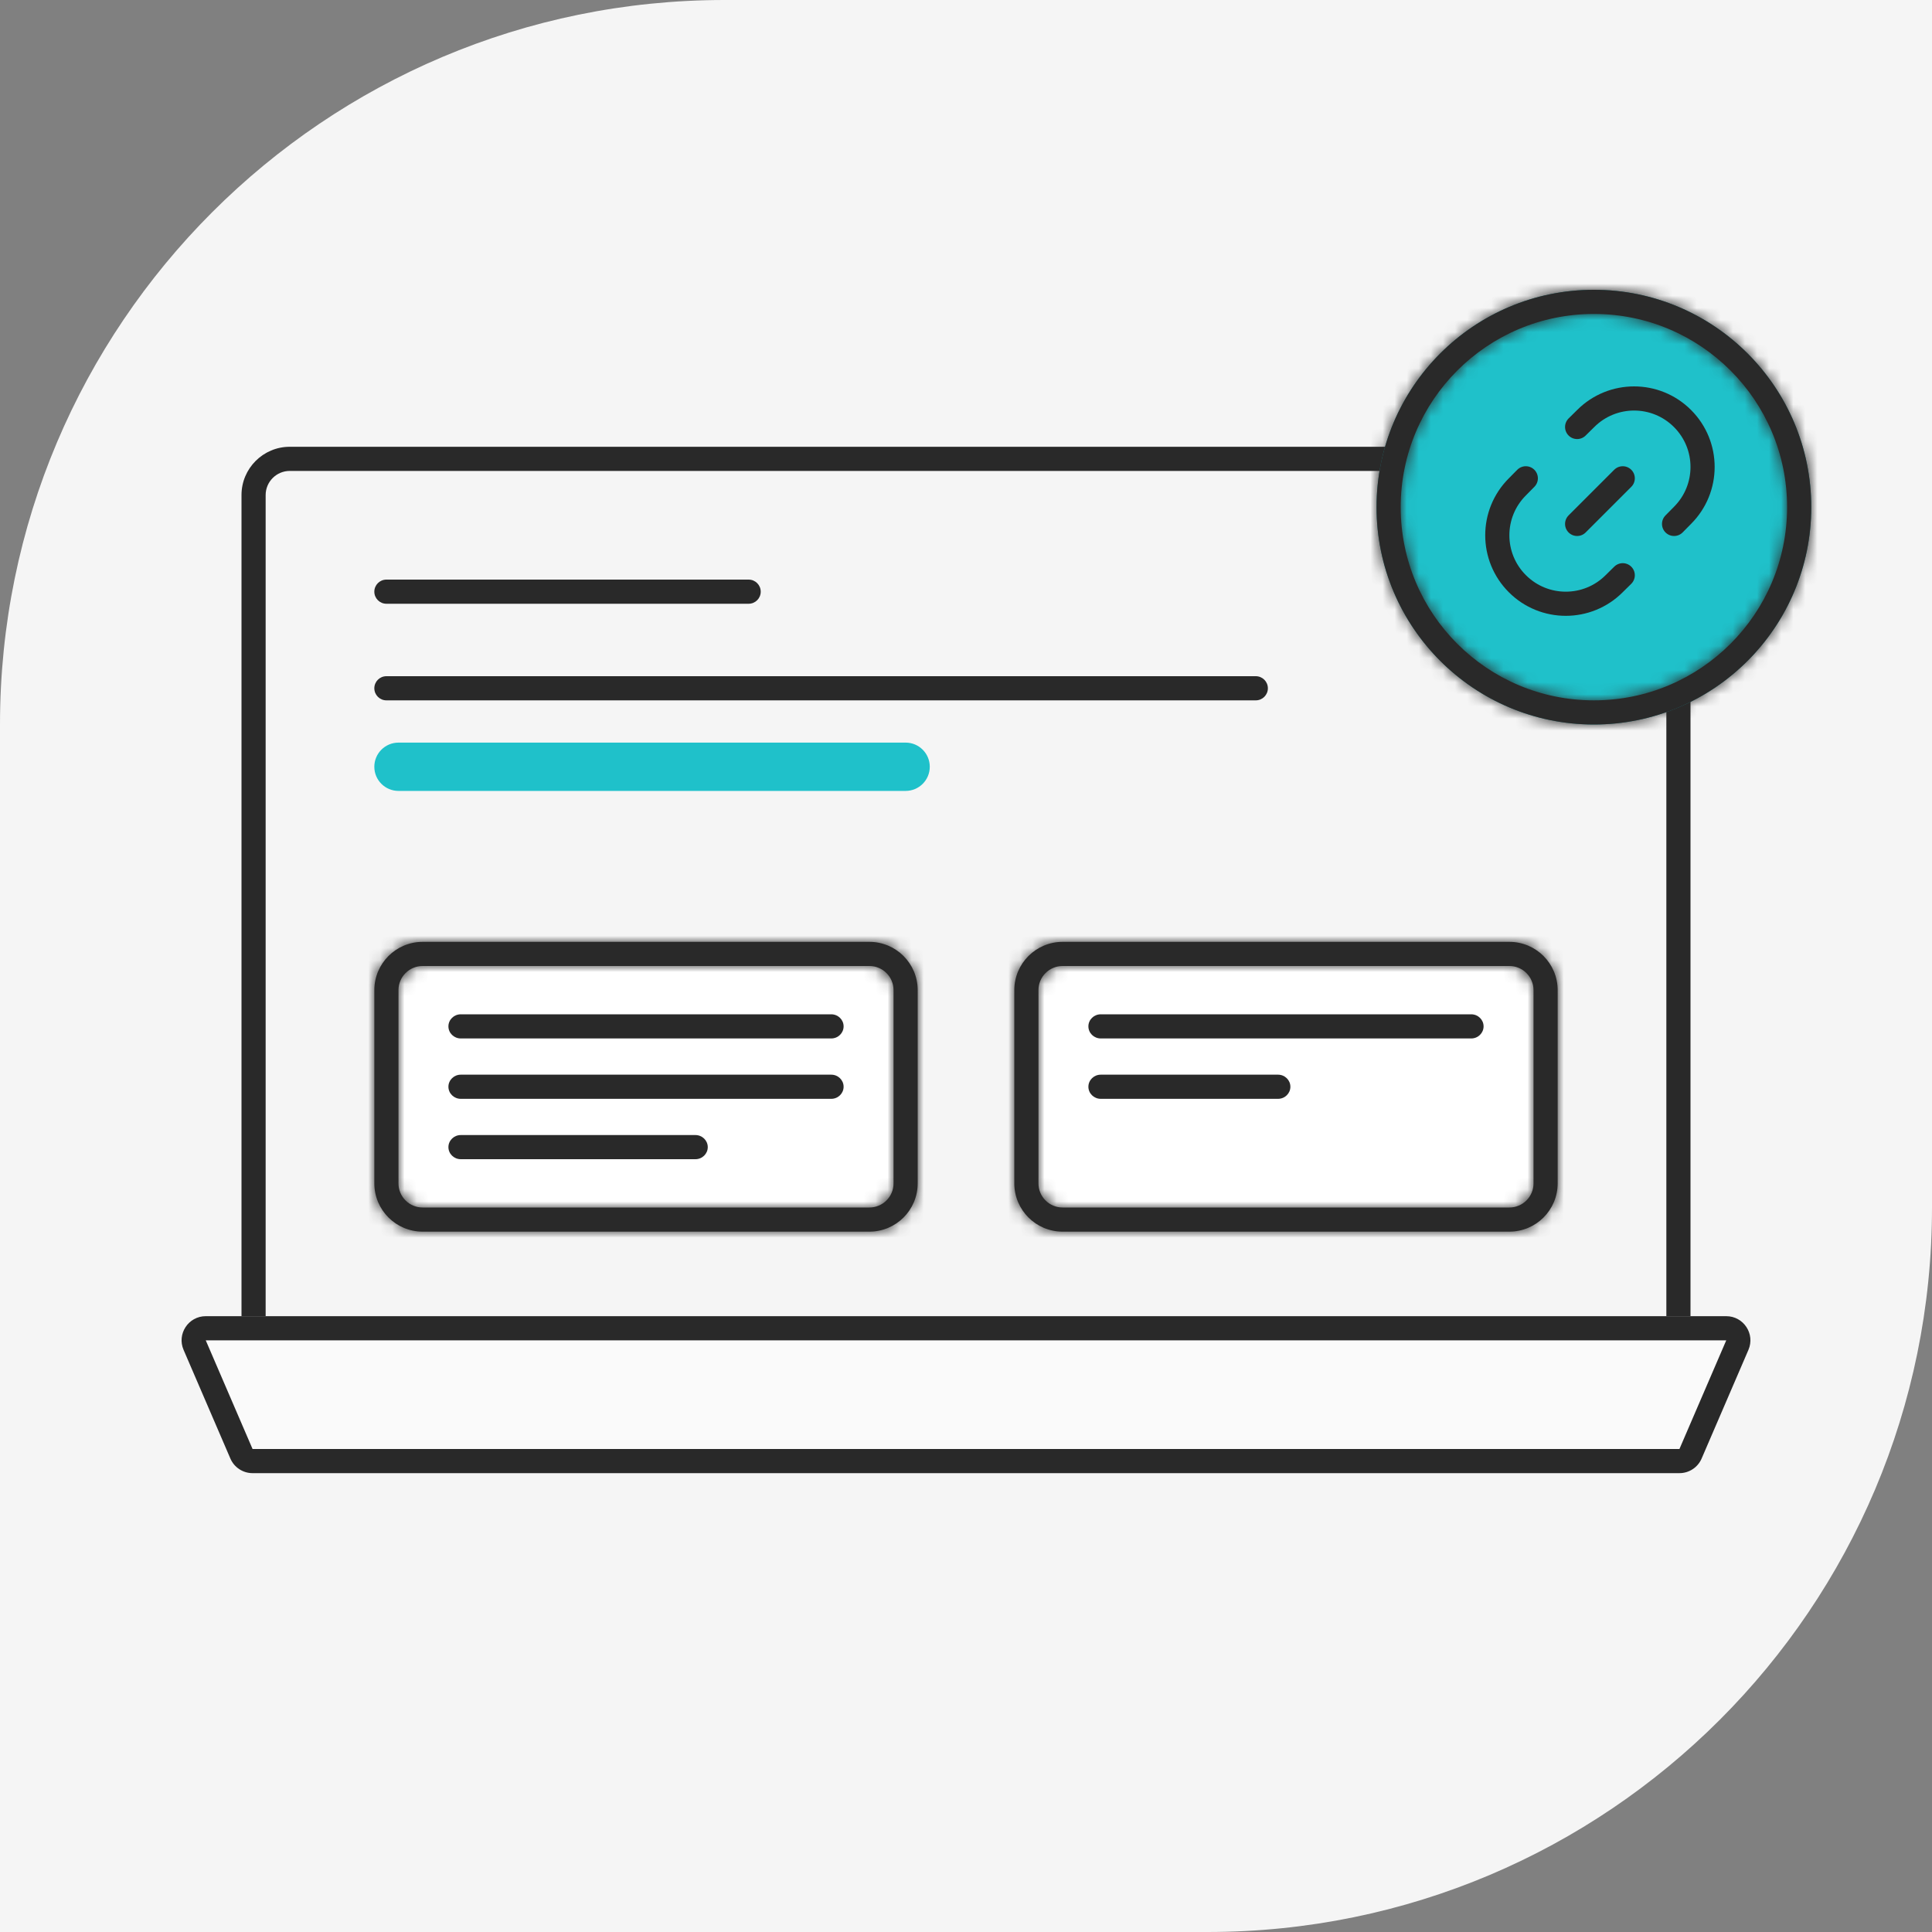 <svg width="160" height="160" viewBox="0 0 160 160" fill="none" xmlns="http://www.w3.org/2000/svg">
<rect x="0" y="0" width="160" height="160" fill="#808080" stroke="none"/>
<g clip-path="url(#clip0_6336_8759)">
<path d="M0 60C0 26.863 26.863 0 60 0H160V100C160 133.137 133.137 160 100 160H0V60Z" fill="#F5F5F5"/>
<path fill-rule="evenodd" clip-rule="evenodd" d="M136 39H24C22.895 39 22 39.895 22 41V113C22 114.105 22.895 115 24 115H136C137.105 115 138 114.105 138 113V41C138 39.895 137.105 39 136 39ZM24 37C21.791 37 20 38.791 20 41V113C20 115.209 21.791 117 24 117H136C138.209 117 140 115.209 140 113V41C140 38.791 138.209 37 136 37H24Z" fill="#292929"/>
<path d="M15.203 111.791C14.634 110.471 15.602 109 17.039 109H142.961C144.398 109 145.366 110.471 144.798 111.791L140.921 120.791C140.605 121.525 139.883 122 139.084 122H20.916C20.117 122 19.395 121.525 19.079 120.791L15.203 111.791Z" fill="#FAFAFA"/>
<path fill-rule="evenodd" clip-rule="evenodd" d="M142.961 111H17.039L20.916 120L139.084 120L142.961 111ZM17.039 109C15.602 109 14.634 110.471 15.203 111.791L19.079 120.791C19.395 121.525 20.117 122 20.916 122H139.084C139.883 122 140.605 121.525 140.921 120.791L144.798 111.791C145.366 110.471 144.398 109 142.961 109H17.039Z" fill="#292929"/>
<path d="M31 49C31 48.448 31.448 48 32 48H62C62.552 48 63 48.448 63 49C63 49.552 62.552 50 62 50H32C31.448 50 31 49.552 31 49Z" fill="#292929"/>
<path d="M31 57C31 56.448 31.448 56 32 56H104C104.552 56 105 56.448 105 57C105 57.552 104.552 58 104 58H32C31.448 58 31 57.552 31 57Z" fill="#292929"/>
<path d="M84 82C84 79.791 85.791 78 88 78H125C127.209 78 129 79.791 129 82V98C129 100.209 127.209 102 125 102H88C85.791 102 84 100.209 84 98V82Z" fill="white"/>
<mask id="path-8-inside-1_6336_8759" fill="white">
<path fill-rule="evenodd" clip-rule="evenodd" d="M125 80H88C86.895 80 86 80.895 86 82V98C86 99.105 86.895 100 88 100H125C126.105 100 127 99.105 127 98V82C127 80.895 126.105 80 125 80ZM88 78C85.791 78 84 79.791 84 82V98C84 100.209 85.791 102 88 102H125C127.209 102 129 100.209 129 98V82C129 79.791 127.209 78 125 78H88Z"/>
</mask>
<path fill-rule="evenodd" clip-rule="evenodd" d="M125 80H88C86.895 80 86 80.895 86 82V98C86 99.105 86.895 100 88 100H125C126.105 100 127 99.105 127 98V82C127 80.895 126.105 80 125 80ZM88 78C85.791 78 84 79.791 84 82V98C84 100.209 85.791 102 88 102H125C127.209 102 129 100.209 129 98V82C129 79.791 127.209 78 125 78H88Z" fill="#292929"/>
<path d="M88 80V82H125V80V78H88V80ZM86 82H88V82V80V78C85.791 78 84 79.791 84 82H86ZM86 98H88V82H86H84V98H86ZM88 100V98H88H86H84C84 100.209 85.791 102 88 102V100ZM125 100V98H88V100V102H125V100ZM127 98H125V100V102C127.209 102 129 100.209 129 98H127ZM127 82H125V98H127H129V82H127ZM125 80V82H127H129C129 79.791 127.209 78 125 78V80ZM84 82H86C86 80.895 86.895 80 88 80V78V76C84.686 76 82 78.686 82 82H84ZM84 98H86V82H84H82V98H84ZM88 102V100C86.895 100 86 99.105 86 98H84H82C82 101.314 84.686 104 88 104V102ZM125 102V100H88V102V104H125V102ZM129 98H127C127 99.105 126.105 100 125 100V102V104C128.314 104 131 101.314 131 98H129ZM129 82H127V98H129H131V82H129ZM125 78V80C126.105 80 127 80.895 127 82H129H131C131 78.686 128.314 76 125 76V78ZM88 78V80H125V78V76H88V78Z" fill="#292929" mask="url(#path-8-inside-1_6336_8759)"/>
<path d="M90.136 85C90.136 84.448 90.594 84 91.159 84H121.841C122.406 84 122.864 84.448 122.864 85C122.864 85.552 122.406 86 121.841 86H91.159C90.594 86 90.136 85.552 90.136 85Z" fill="#292929"/>
<path d="M90.136 90C90.136 89.448 90.594 89 91.159 89H105.841C106.406 89 106.864 89.448 106.864 90C106.864 90.552 106.406 91 105.841 91H91.159C90.594 91 90.136 90.552 90.136 90Z" fill="#292929"/>
<path d="M31 82C31 79.791 32.791 78 35 78H72C74.209 78 76 79.791 76 82V98C76 100.209 74.209 102 72 102H35C32.791 102 31 100.209 31 98V82Z" fill="white"/>
<mask id="path-12-inside-2_6336_8759" fill="white">
<path fill-rule="evenodd" clip-rule="evenodd" d="M72 80H35C33.895 80 33 80.895 33 82V98C33 99.105 33.895 100 35 100H72C73.105 100 74 99.105 74 98V82C74 80.895 73.105 80 72 80ZM35 78C32.791 78 31 79.791 31 82V98C31 100.209 32.791 102 35 102H72C74.209 102 76 100.209 76 98V82C76 79.791 74.209 78 72 78H35Z"/>
</mask>
<path fill-rule="evenodd" clip-rule="evenodd" d="M72 80H35C33.895 80 33 80.895 33 82V98C33 99.105 33.895 100 35 100H72C73.105 100 74 99.105 74 98V82C74 80.895 73.105 80 72 80ZM35 78C32.791 78 31 79.791 31 82V98C31 100.209 32.791 102 35 102H72C74.209 102 76 100.209 76 98V82C76 79.791 74.209 78 72 78H35Z" fill="#292929"/>
<path d="M35 80V82H72V80V78H35V80ZM33 82H35V82V80V78C32.791 78 31 79.791 31 82H33ZM33 98H35V82H33H31V98H33ZM35 100V98H35H33H31C31 100.209 32.791 102 35 102V100ZM72 100V98H35V100V102H72V100ZM74 98H72V100V102C74.209 102 76 100.209 76 98H74ZM74 82H72V98H74H76V82H74ZM72 80V82H74H76C76 79.791 74.209 78 72 78V80ZM31 82H33C33 80.895 33.895 80 35 80V78V76C31.686 76 29 78.686 29 82H31ZM31 98H33V82H31H29V98H31ZM35 102V100C33.895 100 33 99.105 33 98H31H29C29 101.314 31.686 104 35 104V102ZM72 102V100H35V102V104H72V102ZM76 98H74C74 99.105 73.105 100 72 100V102V104C75.314 104 78 101.314 78 98H76ZM76 82H74V98H76H78V82H76ZM72 78V80C73.105 80 74 80.895 74 82H76H78C78 78.686 75.314 76 72 76V78ZM35 78V80H72V78V76H35V78Z" fill="#292929" mask="url(#path-12-inside-2_6336_8759)"/>
<path d="M37.136 85C37.136 84.448 37.594 84 38.159 84H68.841C69.406 84 69.864 84.448 69.864 85C69.864 85.552 69.406 86 68.841 86H38.159C37.594 86 37.136 85.552 37.136 85Z" fill="#292929"/>
<path d="M37.136 90C37.136 89.448 37.594 89 38.159 89H68.841C69.406 89 69.864 89.448 69.864 90C69.864 90.552 69.406 91 68.841 91H38.159C37.594 91 37.136 90.552 37.136 90Z" fill="#292929"/>
<path d="M37.136 95C37.136 94.448 37.594 94 38.159 94H57.591C58.156 94 58.614 94.448 58.614 95C58.614 95.552 58.156 96 57.591 96H38.159C37.594 96 37.136 95.552 37.136 95Z" fill="#292929"/>
<path d="M31 63.5C31 62.395 31.895 61.5 33 61.5L75 61.5C76.105 61.5 77 62.395 77 63.5C77 64.605 76.105 65.5 75 65.5H33C31.895 65.5 31 64.605 31 63.5Z" fill="#1FC1CA"/>
<path d="M150 42C150 51.941 141.941 60 132 60C122.059 60 114 51.941 114 42C114 32.059 122.059 24 132 24C141.941 24 150 32.059 150 42Z" fill="#1FC1CA"/>
<mask id="path-17-inside-3_6336_8759" fill="white">
<path fill-rule="evenodd" clip-rule="evenodd" d="M132 58C140.837 58 148 50.837 148 42C148 33.163 140.837 26 132 26C123.163 26 116 33.163 116 42C116 50.837 123.163 58 132 58ZM132 60C141.941 60 150 51.941 150 42C150 32.059 141.941 24 132 24C122.059 24 114 32.059 114 42C114 51.941 122.059 60 132 60Z"/>
</mask>
<path fill-rule="evenodd" clip-rule="evenodd" d="M132 58C140.837 58 148 50.837 148 42C148 33.163 140.837 26 132 26C123.163 26 116 33.163 116 42C116 50.837 123.163 58 132 58ZM132 60C141.941 60 150 51.941 150 42C150 32.059 141.941 24 132 24C122.059 24 114 32.059 114 42C114 51.941 122.059 60 132 60Z" fill="#292929"/>
<path d="M148 42H146C146 49.732 139.732 56 132 56V58V60C141.941 60 150 51.941 150 42H148ZM132 26V28C139.732 28 146 34.268 146 42H148H150C150 32.059 141.941 24 132 24V26ZM116 42H118C118 34.268 124.268 28 132 28V26V24C122.059 24 114 32.059 114 42H116ZM132 58V56C124.268 56 118 49.732 118 42H116H114C114 51.941 122.059 60 132 60V58ZM150 42H148C148 50.837 140.837 58 132 58V60V62C143.046 62 152 53.046 152 42H150ZM132 24V26C140.837 26 148 33.163 148 42H150H152C152 30.954 143.046 22 132 22V24ZM114 42H116C116 33.163 123.163 26 132 26V24V22C120.954 22 112 30.954 112 42H114ZM132 60V58C123.163 58 116 50.837 116 42H114H112C112 53.046 120.954 62 132 62V60Z" fill="#292929" mask="url(#path-17-inside-3_6336_8759)"/>
<path d="M130.611 35.361L131.321 34.661C133.535 32.446 137.125 32.446 139.339 34.661C141.554 36.875 141.554 40.465 139.339 42.679L138.639 43.389M126.361 39.611L125.661 40.321C123.446 42.535 123.446 46.125 125.661 48.339C127.875 50.554 131.465 50.554 133.679 48.339L134.389 47.639M130.611 43.389L134.389 39.611" stroke="#292929" stroke-width="2" stroke-linecap="round" stroke-linejoin="round"/>
</g>
<defs>
<clipPath id="clip0_6336_8759">
<path d="M0 60C0 26.863 26.863 0 60 0H160V100C160 133.137 133.137 160 100 160H0V60Z" fill="white"/>
</clipPath>
</defs>
</svg>
